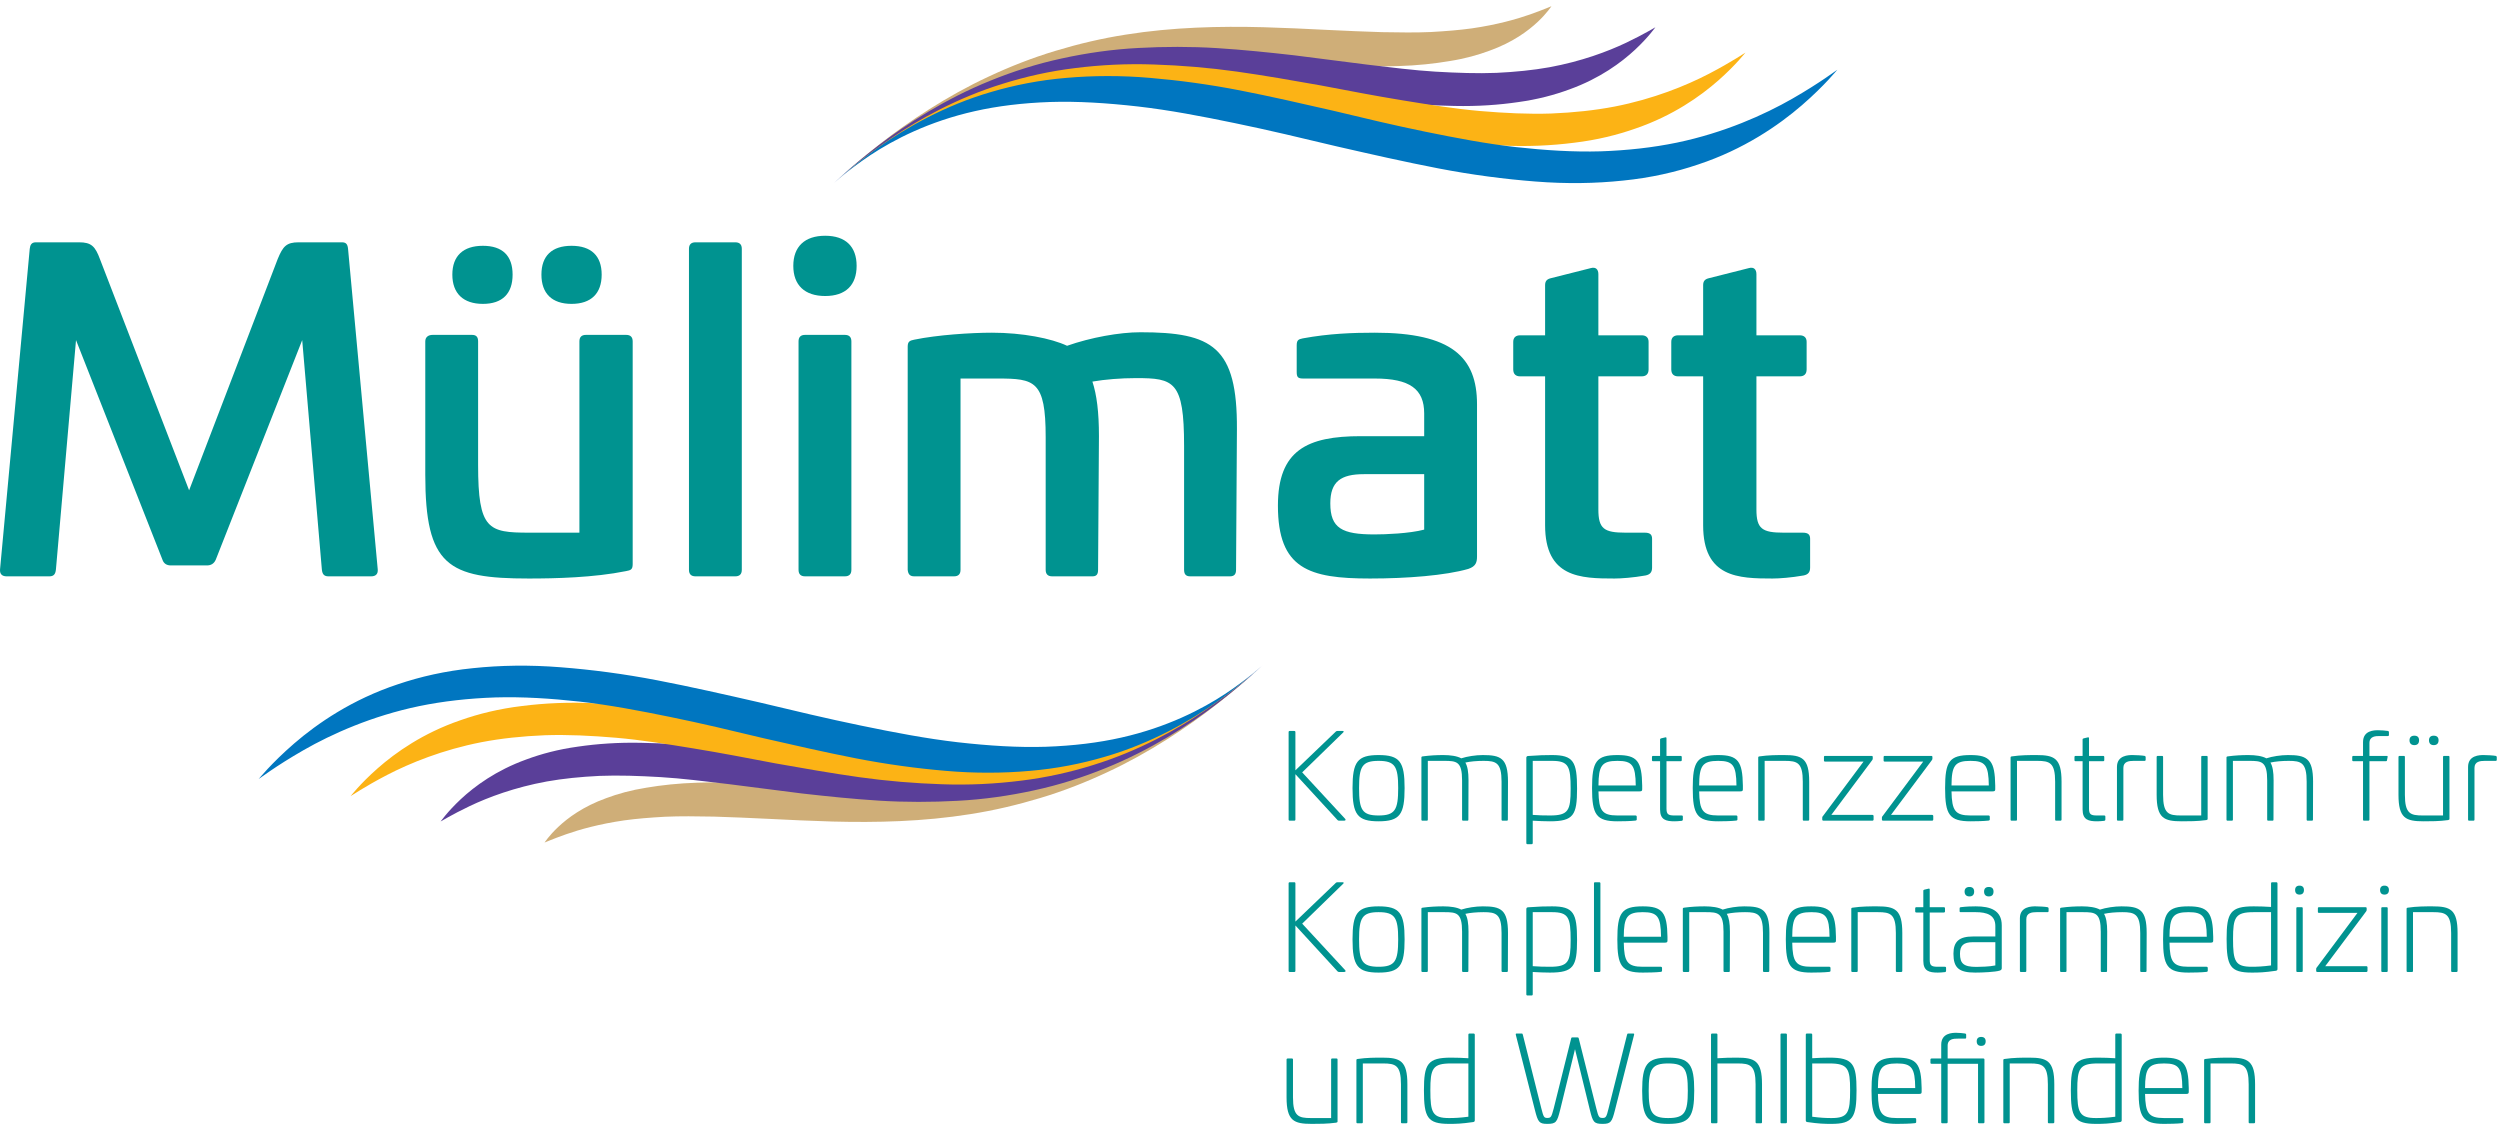 <?xml version="1.0" encoding="UTF-8" standalone="no"?>
<!DOCTYPE svg PUBLIC "-//W3C//DTD SVG 1.1//EN" "http://www.w3.org/Graphics/SVG/1.1/DTD/svg11.dtd">
<svg width="100%" height="100%" viewBox="0 0 1205 542" version="1.1" xmlns="http://www.w3.org/2000/svg" xmlns:xlink="http://www.w3.org/1999/xlink" xml:space="preserve" xmlns:serif="http://www.serif.com/" style="fill-rule:evenodd;clip-rule:evenodd;stroke-linejoin:round;stroke-miterlimit:2;">
    <g transform="matrix(4.167,0,0,4.167,0,0)">
        <path d="M96.979,20.696C96.975,20.716 98.862,18.919 101.986,16.493C105.11,14.071 109.471,11.128 114.374,8.851C116.833,7.697 119.438,6.675 122.092,5.88C124.752,5.072 127.493,4.428 130.215,4.005C135.672,3.132 141.113,3.017 146.144,3.148C148.665,3.224 151.081,3.331 153.375,3.452C155.666,3.555 157.835,3.669 159.86,3.719C161.878,3.759 163.776,3.782 165.509,3.704C167.229,3.609 168.824,3.481 170.257,3.281C173.108,2.868 175.38,2.233 176.962,1.678C178.541,1.122 179.455,0.712 179.458,0.719C179.451,0.712 178.985,1.477 177.873,2.528C176.759,3.574 174.99,4.893 172.315,5.857C170.99,6.353 169.455,6.784 167.677,7.064C165.912,7.363 163.944,7.577 161.755,7.643C159.571,7.718 157.191,7.696 154.644,7.593C152.102,7.507 149.396,7.337 146.592,7.212C140.982,6.925 134.956,6.745 129.118,7.274C126.194,7.542 123.336,7.945 120.597,8.568C117.847,9.198 115.247,9.983 112.838,10.921C108.006,12.792 104.012,15.239 101.259,17.251C98.498,19.268 96.979,20.716 96.979,20.696Z" style="fill:rgb(207,174,120);fill-rule:nonzero;"/>
        <path d="M96.393,21.223C96.391,21.247 98.33,19.348 101.573,16.856C104.813,14.368 109.364,11.421 114.568,9.327C117.177,8.264 119.963,7.374 122.827,6.759C125.702,6.13 128.685,5.702 131.682,5.548C134.684,5.384 137.733,5.375 140.743,5.563C143.756,5.753 146.752,6.063 149.668,6.393C152.588,6.759 155.434,7.132 158.175,7.479C160.903,7.8 163.559,8.139 166.042,8.288C168.521,8.432 170.898,8.518 173.095,8.428C175.279,8.324 177.333,8.118 179.203,7.782C182.919,7.102 185.964,5.958 188.102,4.942C190.233,3.925 191.481,3.139 191.483,3.153C191.477,3.139 190.74,4.242 189.142,5.739C187.542,7.227 185.074,9.063 181.57,10.329C179.832,10.975 177.852,11.503 175.607,11.811C173.38,12.137 170.934,12.313 168.248,12.255C165.572,12.203 162.726,12.048 159.697,11.708C156.679,11.397 153.506,10.954 150.264,10.537C147.016,10.087 143.698,9.658 140.377,9.361C137.057,9.059 133.754,8.822 130.528,8.846C127.293,8.876 124.172,9.055 121.206,9.505C118.23,9.962 115.443,10.617 112.886,11.469C107.752,13.167 103.606,15.614 100.77,17.669C97.93,19.729 96.395,21.245 96.393,21.223Z" style="fill:rgb(90,63,153);fill-rule:nonzero;"/>
        <path d="M97.973,19.882C97.972,19.905 99.861,18.194 103.05,16.012C106.239,13.833 110.737,11.31 115.973,9.694C118.596,8.87 121.418,8.232 124.35,7.876C127.29,7.507 130.371,7.346 133.499,7.462C136.634,7.566 139.852,7.829 143.071,8.282C146.292,8.737 149.534,9.305 152.732,9.874C155.937,10.485 159.108,11.096 162.187,11.598C165.264,12.102 168.294,12.591 171.171,12.839C174.041,13.083 176.826,13.221 179.433,13.13C182.026,13.026 184.492,12.762 186.755,12.327C191.259,11.449 195.031,9.908 197.684,8.53C200.333,7.15 201.896,6.067 201.898,6.087C201.892,6.068 200.861,7.451 198.765,9.302C196.671,11.145 193.505,13.38 189.225,14.852C187.098,15.606 184.714,16.196 182.062,16.512C179.426,16.848 176.572,16.981 173.49,16.825C170.417,16.676 167.19,16.382 163.804,15.86C160.421,15.341 156.929,14.698 153.393,14.051C149.851,13.364 146.274,12.675 142.737,12.113C139.196,11.546 135.713,11.034 132.344,10.788C128.97,10.548 125.745,10.46 122.706,10.649C119.659,10.846 116.834,11.251 114.259,11.865C109.094,13.089 105.005,15.106 102.231,16.842C99.451,18.587 97.976,19.903 97.973,19.882Z" style="fill:rgb(252,179,21);fill-rule:nonzero;"/>
        <path d="M96.512,21.134C96.513,21.159 98.379,19.35 101.565,17.075C104.752,14.8 109.278,12.196 114.657,10.636C117.353,9.84 120.28,9.262 123.347,9.008C126.426,8.737 129.69,8.719 133.04,9.01C136.396,9.293 139.884,9.767 143.415,10.454C146.948,11.143 150.545,11.967 154.141,12.79C157.742,13.655 161.349,14.518 164.891,15.239C168.432,15.962 171.955,16.635 175.337,17.014C178.71,17.387 182.014,17.596 185.135,17.505C188.24,17.401 191.213,17.067 193.959,16.499C199.429,15.36 204.063,13.282 207.332,11.409C210.599,9.536 212.525,8.044 212.527,8.069C212.521,8.046 211.133,9.829 208.427,12.172C205.726,14.507 201.697,17.28 196.441,19.02C193.824,19.909 190.924,20.571 187.748,20.887C184.586,21.223 181.199,21.282 177.595,20.995C174,20.716 170.26,20.227 166.392,19.481C162.527,18.737 158.582,17.839 154.63,16.934C150.675,15.989 146.728,15.044 142.864,14.249C138.999,13.448 135.243,12.731 131.647,12.319C128.043,11.911 124.644,11.696 121.473,11.798C118.292,11.909 115.376,12.264 112.747,12.86C107.467,14.046 103.401,16.143 100.667,17.954C97.933,19.776 96.517,21.157 96.512,21.134Z" style="fill:rgb(0,118,192);fill-rule:nonzero;"/>
        <path d="M39.552,28.028C40.057,28.028 40.208,28.28 40.259,28.785L43.693,65.857C43.744,66.412 43.44,66.665 42.936,66.665L37.986,66.665C37.481,66.665 37.279,66.412 37.228,65.857L34.956,39.341L24.955,64.746C24.753,65.2 24.399,65.403 23.945,65.403L19.753,65.403C19.298,65.403 18.945,65.2 18.793,64.746L8.793,39.341L6.47,65.857C6.419,66.412 6.217,66.665 5.712,66.665L0.763,66.665C0.257,66.665 -0.044,66.412 0.005,65.857L3.439,28.785C3.49,28.33 3.642,28.028 4.146,28.028L9.146,28.028C10.561,28.028 11.015,28.483 11.571,29.997L21.874,56.715L32.127,29.947C32.733,28.483 33.137,28.028 34.551,28.028L39.552,28.028Z" style="fill:rgb(0,147,144);fill-rule:nonzero;"/>
        <path d="M69.596,31.765C69.596,33.937 68.384,35.15 66.111,35.15C63.839,35.15 62.627,33.937 62.627,31.765C62.627,29.593 63.839,28.432 66.111,28.432C68.384,28.432 69.596,29.593 69.596,31.765ZM59.293,31.765C59.293,33.937 58.131,35.15 55.858,35.15C53.586,35.15 52.323,33.937 52.323,31.765C52.323,29.593 53.586,28.432 55.858,28.432C58.131,28.432 59.293,29.593 59.293,31.765ZM72.425,38.736C72.93,38.736 73.183,38.988 73.183,39.492L73.183,65.251C73.183,65.907 72.93,65.958 72.425,66.059C68.688,66.817 64.192,66.918 61.162,66.918C51.818,66.918 49.192,65.453 49.192,54.898L49.192,39.492C49.192,38.988 49.545,38.736 50.05,38.736L54.596,38.736C55.101,38.736 55.303,38.988 55.303,39.492L55.303,53.786C55.303,61.261 56.465,61.614 61.212,61.614L67.021,61.614L67.021,39.492C67.021,38.988 67.273,38.736 67.778,38.736L72.425,38.736Z" style="fill:rgb(0,147,144);fill-rule:nonzero;"/>
        <path d="M85.047,28.028C85.552,28.028 85.805,28.28 85.805,28.785L85.805,65.907C85.805,66.412 85.552,66.665 85.047,66.665L80.451,66.665C79.946,66.665 79.693,66.412 79.693,65.907L79.693,28.785C79.693,28.28 79.946,28.028 80.451,28.028L85.047,28.028Z" style="fill:rgb(0,147,144);fill-rule:nonzero;"/>
        <path d="M97.722,38.736C98.227,38.736 98.48,38.988 98.48,39.492L98.48,65.907C98.48,66.412 98.227,66.665 97.722,66.665L93.126,66.665C92.621,66.665 92.368,66.412 92.368,65.907L92.368,39.492C92.368,38.988 92.621,38.736 93.126,38.736L97.722,38.736ZM99.086,30.755C99.086,32.978 97.823,34.24 95.449,34.24C93.076,34.24 91.762,32.978 91.762,30.755C91.762,28.532 93.076,27.27 95.449,27.27C97.823,27.27 99.086,28.532 99.086,30.755Z" style="fill:rgb(0,147,144);fill-rule:nonzero;"/>
        <path d="M143.076,49.645L142.975,65.907C142.975,66.412 142.773,66.665 142.267,66.665L137.671,66.665C137.167,66.665 136.964,66.412 136.964,65.907L136.964,51.564C136.964,44.089 135.802,43.736 131.409,43.736C129.641,43.736 127.823,43.887 126.358,44.139C126.863,45.655 127.116,47.675 127.116,50.452L127.015,65.907C127.015,66.463 126.813,66.665 126.358,66.665L121.711,66.665C121.206,66.665 120.954,66.412 120.954,65.907L120.954,50.554C120.954,44.038 119.691,43.785 115.398,43.785L111.105,43.785L111.105,65.907C111.105,66.412 110.853,66.665 110.347,66.665L105.751,66.665C105.246,66.665 105.044,66.412 104.994,65.907L104.994,40.099C104.994,39.492 105.246,39.392 105.751,39.29C108.428,38.736 112.317,38.483 114.741,38.483C118.277,38.483 121.61,39.139 123.429,39.997C126.156,39.038 129.489,38.432 131.914,38.432C140.248,38.432 143.126,40.099 143.076,49.645Z" style="fill:rgb(0,147,144);fill-rule:nonzero;"/>
        <path d="M157.767,54.847C155.09,54.847 153.878,55.705 153.878,58.231C153.878,61.11 155.242,61.817 158.98,61.817C160.243,61.817 163.02,61.716 164.737,61.261L164.737,54.847L157.767,54.847ZM170.848,46.766L170.848,64.342C170.848,64.998 170.748,65.503 169.838,65.807C167.212,66.565 162.767,66.918 158.474,66.918C151.404,66.918 147.818,65.807 147.818,58.484C147.818,52.069 151.202,50.452 157.414,50.452L164.737,50.452L164.737,47.826C164.737,44.998 163.071,43.785 159.03,43.785L150.747,43.785C150.141,43.785 149.99,43.634 149.99,43.029L149.99,39.947C149.99,39.341 150.192,39.24 150.697,39.139C153.727,38.583 156.455,38.483 159.03,38.483C167.919,38.483 170.848,41.311 170.848,46.766Z" style="fill:rgb(0,147,144);fill-rule:nonzero;"/>
        <path d="M184.026,31.008C184.582,30.856 184.885,31.159 184.885,31.715L184.885,38.785L189.885,38.785C190.39,38.785 190.693,39.038 190.693,39.543L190.693,42.725C190.693,43.28 190.39,43.533 189.885,43.533L184.885,43.533L184.885,58.938C184.885,61.16 185.542,61.614 188.016,61.614L190.239,61.614C190.844,61.614 191.097,61.817 191.097,62.322L191.097,65.655C191.097,66.211 190.844,66.463 190.339,66.565C188.925,66.817 187.511,66.918 186.753,66.918C182.814,66.918 178.723,66.817 178.723,60.756L178.723,43.533L175.844,43.533C175.339,43.533 175.037,43.28 175.037,42.725L175.037,39.543C175.037,39.038 175.339,38.785 175.844,38.785L178.723,38.785L178.723,32.978C178.723,32.472 178.976,32.271 179.43,32.169L184.026,31.008Z" style="fill:rgb(0,147,144);fill-rule:nonzero;"/>
        <path d="M202.307,31.008C202.863,30.856 203.167,31.159 203.167,31.715L203.167,38.785L208.167,38.785C208.671,38.785 208.974,39.038 208.974,39.543L208.974,42.725C208.974,43.28 208.671,43.533 208.167,43.533L203.167,43.533L203.167,58.938C203.167,61.16 203.823,61.614 206.297,61.614L208.52,61.614C209.125,61.614 209.378,61.817 209.378,62.322L209.378,65.655C209.378,66.211 209.125,66.463 208.621,66.565C207.207,66.817 205.792,66.918 205.035,66.918C201.095,66.918 197.004,66.817 197.004,60.756L197.004,43.533L194.125,43.533C193.621,43.533 193.318,43.28 193.318,42.725L193.318,39.543C193.318,39.038 193.621,38.785 194.125,38.785L197.004,38.785L197.004,32.978C197.004,32.472 197.257,32.271 197.711,32.169L202.307,31.008Z" style="fill:rgb(0,147,144);fill-rule:nonzero;"/>
        <path d="M155.303,84.55C155.444,84.55 155.458,84.634 155.374,84.718L150.625,89.341L155.598,94.719C155.682,94.817 155.668,94.93 155.458,94.93L154.897,94.93C154.813,94.93 154.743,94.901 154.702,94.846L149.84,89.551L149.84,94.803C149.84,94.887 149.784,94.93 149.7,94.93L149.196,94.93C149.112,94.93 149.055,94.887 149.055,94.803L149.055,84.676C149.055,84.592 149.112,84.55 149.196,84.55L149.7,84.55C149.784,84.55 149.84,84.592 149.84,84.676L149.84,89.103L154.518,84.62C154.561,84.578 154.618,84.55 154.702,84.55L155.303,84.55Z" style="fill:rgb(0,147,144);fill-rule:nonzero;"/>
        <path d="M157.204,91.163C157.204,93.682 157.567,94.327 159.459,94.327C161.364,94.327 161.729,93.682 161.729,91.163C161.729,88.655 161.364,88.01 159.459,88.01C157.567,88.01 157.204,88.655 157.204,91.163ZM162.471,91.163C162.471,94.216 161.924,95.001 159.459,95.001C157.008,95.001 156.448,94.216 156.448,91.163C156.448,88.122 157.008,87.338 159.459,87.338C161.924,87.338 162.471,88.122 162.471,91.163Z" style="fill:rgb(0,147,144);fill-rule:nonzero;"/>
        <path d="M174.43,90.419L174.415,94.803C174.415,94.887 174.374,94.93 174.29,94.93L173.813,94.93C173.729,94.93 173.686,94.887 173.686,94.803L173.686,90.419C173.686,88.22 173.057,88.01 171.614,88.01C170.829,88.01 170.045,88.08 169.499,88.206C169.75,88.641 169.864,89.284 169.864,90.266L169.848,94.803C169.848,94.901 169.807,94.93 169.737,94.93L169.247,94.93C169.163,94.93 169.12,94.887 169.12,94.803L169.12,90.266C169.12,88.08 168.491,88.01 167.047,88.01L165.157,88.01L165.157,94.803C165.157,94.887 165.114,94.93 165.03,94.93L164.54,94.93C164.456,94.93 164.415,94.887 164.415,94.803L164.415,87.632C164.415,87.533 164.456,87.506 164.569,87.491C165.395,87.38 166.151,87.338 166.95,87.338C167.776,87.338 168.545,87.449 169.022,87.716C169.723,87.491 170.69,87.338 171.516,87.338C173.588,87.338 174.43,87.688 174.43,90.419Z" style="fill:rgb(0,147,144);fill-rule:nonzero;"/>
        <path d="M177.293,88.01L177.293,94.259C177.938,94.313 178.639,94.327 179.284,94.327C181.426,94.327 181.678,93.753 181.678,91.231C181.678,88.641 181.44,88.01 179.522,88.01L177.293,88.01ZM182.42,91.231C182.42,94.286 182.014,95.001 179.284,95.001C178.625,95.001 178.022,94.971 177.293,94.93L177.293,97.507C177.293,97.591 177.252,97.647 177.168,97.647L176.678,97.647C176.594,97.647 176.551,97.591 176.551,97.507L176.551,87.66C176.551,87.548 176.594,87.478 176.719,87.449C178.079,87.352 178.694,87.338 179.522,87.338C182.014,87.338 182.42,88.109 182.42,91.231Z" style="fill:rgb(0,147,144);fill-rule:nonzero;"/>
        <path d="M184.897,90.854L189.209,90.854C189.182,88.515 188.803,88.01 187.094,88.01C185.274,88.01 184.911,88.571 184.897,90.854ZM189.954,90.867L189.954,91.274C189.954,91.456 189.924,91.54 189.645,91.54L184.897,91.54C184.938,93.753 185.301,94.327 187.094,94.327L189.182,94.327C189.266,94.327 189.323,94.384 189.323,94.467L189.323,94.79C189.323,94.86 189.28,94.901 189.196,94.917C188.622,94.985 187.614,95.001 187.094,95.001C184.629,95.001 184.153,94.216 184.153,91.163C184.153,88.094 184.629,87.338 187.094,87.338C189.379,87.338 189.911,88.052 189.954,90.867Z" style="fill:rgb(0,147,144);fill-rule:nonzero;"/>
        <path d="M192.624,85.293C192.721,85.265 192.764,85.307 192.764,85.405L192.764,87.436L194.389,87.436C194.473,87.436 194.53,87.478 194.53,87.562L194.53,87.926C194.53,88.01 194.473,88.052 194.389,88.052L192.764,88.052L192.764,93.53C192.764,94.173 192.959,94.327 193.674,94.327L194.514,94.327C194.614,94.327 194.655,94.37 194.655,94.454L194.655,94.803C194.655,94.874 194.627,94.917 194.543,94.944C194.276,94.985 193.815,95.001 193.702,95.001C192.708,95.001 192.022,94.833 192.022,93.641L192.022,88.052L191.223,88.052C191.139,88.052 191.083,88.01 191.083,87.926L191.083,87.562C191.083,87.478 191.139,87.436 191.223,87.436L192.022,87.436L192.022,85.545C192.022,85.461 192.063,85.433 192.147,85.405L192.624,85.293Z" style="fill:rgb(0,147,144);fill-rule:nonzero;"/>
        <path d="M196.543,90.854L200.858,90.854C200.831,88.515 200.452,88.01 198.743,88.01C196.922,88.01 196.557,88.571 196.543,90.854ZM201.6,90.867L201.6,91.274C201.6,91.456 201.573,91.54 201.292,91.54L196.543,91.54C196.586,93.753 196.95,94.327 198.743,94.327L200.831,94.327C200.915,94.327 200.969,94.384 200.969,94.467L200.969,94.79C200.969,94.86 200.928,94.901 200.844,94.917C200.27,94.985 199.26,95.001 198.743,95.001C196.278,95.001 195.801,94.216 195.801,91.163C195.801,88.094 196.278,87.338 198.743,87.338C201.026,87.338 201.559,88.052 201.6,90.867Z" style="fill:rgb(0,147,144);fill-rule:nonzero;"/>
        <path d="M209.272,90.419L209.272,94.803C209.272,94.887 209.215,94.93 209.131,94.93L208.655,94.93C208.571,94.93 208.53,94.887 208.53,94.803L208.53,90.419C208.53,88.22 207.899,88.01 206.456,88.01L204.118,88.01L204.118,94.803C204.118,94.887 204.075,94.93 203.991,94.93L203.5,94.93C203.417,94.93 203.375,94.887 203.375,94.803L203.375,87.632C203.375,87.533 203.417,87.506 203.53,87.491C204.538,87.338 205.575,87.338 206.358,87.338C208.432,87.338 209.272,87.688 209.272,90.419Z" style="fill:rgb(0,147,144);fill-rule:nonzero;"/>
        <path d="M216.481,87.436C216.581,87.436 216.622,87.478 216.622,87.562L216.622,87.758C216.622,87.828 216.594,87.884 216.538,87.954L211.831,94.259L216.581,94.259C216.665,94.259 216.719,94.313 216.719,94.397L216.719,94.79C216.719,94.874 216.665,94.93 216.581,94.93L210.934,94.93C210.836,94.93 210.78,94.887 210.78,94.803L210.78,94.565C210.78,94.495 210.809,94.44 210.879,94.37L215.557,88.094L211.118,88.094C211.018,88.094 210.977,88.052 210.977,87.968L210.977,87.562C210.977,87.478 211.018,87.436 211.118,87.436L216.481,87.436Z" style="fill:rgb(0,147,144);fill-rule:nonzero;"/>
        <path d="M223.383,87.436C223.483,87.436 223.524,87.478 223.524,87.562L223.524,87.758C223.524,87.828 223.497,87.884 223.44,87.954L218.733,94.259L223.483,94.259C223.567,94.259 223.622,94.313 223.622,94.397L223.622,94.79C223.622,94.874 223.567,94.93 223.483,94.93L217.836,94.93C217.739,94.93 217.682,94.887 217.682,94.803L217.682,94.565C217.682,94.495 217.711,94.44 217.782,94.37L222.459,88.094L218.02,88.094C217.92,88.094 217.879,88.052 217.879,87.968L217.879,87.562C217.879,87.478 217.92,87.436 218.02,87.436L223.383,87.436Z" style="fill:rgb(0,147,144);fill-rule:nonzero;"/>
        <path d="M225.733,90.854L230.047,90.854C230.02,88.515 229.641,88.01 227.932,88.01C226.112,88.01 225.747,88.571 225.733,90.854ZM230.79,90.867L230.79,91.274C230.79,91.456 230.762,91.54 230.481,91.54L225.733,91.54C225.776,93.753 226.139,94.327 227.932,94.327L230.02,94.327C230.104,94.327 230.159,94.384 230.159,94.467L230.159,94.79C230.159,94.86 230.118,94.901 230.034,94.917C229.459,94.985 228.45,95.001 227.932,95.001C225.467,95.001 224.991,94.216 224.991,91.163C224.991,88.094 225.467,87.338 227.932,87.338C230.215,87.338 230.749,88.052 230.79,90.867Z" style="fill:rgb(0,147,144);fill-rule:nonzero;"/>
        <path d="M238.461,90.419L238.461,94.803C238.461,94.887 238.405,94.93 238.321,94.93L237.844,94.93C237.76,94.93 237.719,94.887 237.719,94.803L237.719,90.419C237.719,88.22 237.088,88.01 235.645,88.01L233.307,88.01L233.307,94.803C233.307,94.887 233.264,94.93 233.18,94.93L232.69,94.93C232.606,94.93 232.565,94.887 232.565,94.803L232.565,87.632C232.565,87.533 232.606,87.506 232.719,87.491C233.727,87.338 234.764,87.338 235.547,87.338C237.622,87.338 238.461,87.688 238.461,90.419Z" style="fill:rgb(0,147,144);fill-rule:nonzero;"/>
        <path d="M241.497,85.293C241.594,85.265 241.637,85.307 241.637,85.405L241.637,87.436L243.262,87.436C243.346,87.436 243.403,87.478 243.403,87.562L243.403,87.926C243.403,88.01 243.346,88.052 243.262,88.052L241.637,88.052L241.637,93.53C241.637,94.173 241.833,94.327 242.547,94.327L243.387,94.327C243.487,94.327 243.528,94.37 243.528,94.454L243.528,94.803C243.528,94.874 243.5,94.917 243.417,94.944C243.149,94.985 242.688,95.001 242.575,95.001C241.581,95.001 240.895,94.833 240.895,93.641L240.895,88.052L240.096,88.052C240.012,88.052 239.956,88.01 239.956,87.926L239.956,87.562C239.956,87.478 240.012,87.436 240.096,87.436L240.895,87.436L240.895,85.545C240.895,85.461 240.936,85.433 241.02,85.405L241.497,85.293Z" style="fill:rgb(0,147,144);fill-rule:nonzero;"/>
        <path d="M248.079,87.436C248.163,87.464 248.19,87.506 248.19,87.576L248.19,87.884C248.19,87.968 248.133,88.025 248.049,88.01L246.803,88.01C246.27,88.01 245.612,88.08 245.612,88.822L245.612,94.803C245.612,94.887 245.571,94.93 245.487,94.93L244.997,94.93C244.913,94.93 244.87,94.887 244.87,94.803L244.87,88.71C244.87,87.352 246.229,87.338 246.676,87.338C247.042,87.338 247.811,87.38 248.079,87.436Z" style="fill:rgb(0,147,144);fill-rule:nonzero;"/>
        <path d="M255.233,87.436C255.317,87.436 255.36,87.478 255.36,87.562L255.36,94.719C255.36,94.803 255.317,94.833 255.206,94.86C254.211,95.001 253.161,95.001 252.375,95.001C250.303,95.001 249.461,94.649 249.461,91.932L249.461,87.562C249.461,87.478 249.518,87.436 249.602,87.436L250.079,87.436C250.163,87.436 250.206,87.478 250.206,87.562L250.206,91.932C250.206,94.118 250.834,94.327 252.278,94.327L254.618,94.327L254.618,87.562C254.618,87.478 254.659,87.436 254.743,87.436L255.233,87.436Z" style="fill:rgb(0,147,144);fill-rule:nonzero;"/>
        <path d="M267.555,90.419L267.542,94.803C267.542,94.887 267.499,94.93 267.415,94.93L266.938,94.93C266.854,94.93 266.813,94.887 266.813,94.803L266.813,90.419C266.813,88.22 266.182,88.01 264.739,88.01C263.956,88.01 263.17,88.08 262.625,88.206C262.877,88.641 262.989,89.284 262.989,90.266L262.975,94.803C262.975,94.901 262.932,94.93 262.862,94.93L262.372,94.93C262.288,94.93 262.247,94.887 262.247,94.803L262.247,90.266C262.247,88.08 261.616,88.01 260.172,88.01L258.282,88.01L258.282,94.803C258.282,94.887 258.241,94.93 258.157,94.93L257.667,94.93C257.583,94.93 257.54,94.887 257.54,94.803L257.54,87.632C257.54,87.533 257.583,87.506 257.694,87.491C258.519,87.38 259.276,87.338 260.075,87.338C260.901,87.338 261.672,87.449 262.149,87.716C262.848,87.491 263.815,87.338 264.641,87.338C266.715,87.338 267.555,87.688 267.555,90.419Z" style="fill:rgb(0,147,144);fill-rule:nonzero;"/>
        <path d="M276.217,84.55C276.301,84.578 276.329,84.607 276.329,84.676L276.329,85.013C276.329,85.097 276.288,85.139 276.204,85.139L275.264,85.139C274.79,85.139 274.075,85.153 274.075,85.951L274.075,87.436L276.077,87.436C276.161,87.436 276.204,87.478 276.176,87.576L276.106,87.94C276.092,88.025 276.049,88.052 275.979,88.052L274.075,88.052L274.075,94.803C274.075,94.887 274.018,94.93 273.934,94.93L273.458,94.93C273.374,94.93 273.333,94.887 273.333,94.803L273.333,88.052L272.225,88.052C272.141,88.052 272.084,88.01 272.084,87.926L272.084,87.562C272.084,87.478 272.141,87.436 272.225,87.436L273.333,87.436L273.333,85.839C273.333,84.481 274.635,84.466 275.069,84.466C275.461,84.466 275.922,84.508 276.217,84.55Z" style="fill:rgb(0,147,144);fill-rule:nonzero;"/>
        <path d="M282.071,85.629C282.071,85.993 281.874,86.19 281.51,86.19C281.161,86.19 280.963,85.993 280.963,85.629C280.963,85.279 281.161,85.097 281.51,85.097C281.874,85.097 282.071,85.279 282.071,85.629ZM279.815,85.629C279.815,85.993 279.633,86.19 279.268,86.19C278.918,86.19 278.709,85.993 278.709,85.629C278.709,85.279 278.918,85.097 279.268,85.097C279.633,85.097 279.815,85.279 279.815,85.629ZM283.206,87.436C283.29,87.436 283.331,87.478 283.331,87.562L283.331,94.719C283.331,94.803 283.29,94.833 283.176,94.86C282.182,95.001 281.131,95.001 280.348,95.001C278.274,95.001 277.434,94.649 277.434,91.932L277.434,87.562C277.434,87.478 277.491,87.436 277.575,87.436L278.051,87.436C278.135,87.436 278.176,87.478 278.176,87.562L278.176,91.932C278.176,94.118 278.807,94.327 280.25,94.327L282.588,94.327L282.588,87.562C282.588,87.478 282.631,87.436 282.715,87.436L283.206,87.436Z" style="fill:rgb(0,147,144);fill-rule:nonzero;"/>
        <path d="M288.692,87.436C288.776,87.464 288.803,87.506 288.803,87.576L288.803,87.884C288.803,87.968 288.747,88.025 288.663,88.01L287.417,88.01C286.883,88.01 286.225,88.08 286.225,88.822L286.225,94.803C286.225,94.887 286.184,94.93 286.1,94.93L285.61,94.93C285.526,94.93 285.483,94.887 285.483,94.803L285.483,88.71C285.483,87.352 286.842,87.338 287.29,87.338C287.655,87.338 288.424,87.38 288.692,87.436Z" style="fill:rgb(0,147,144);fill-rule:nonzero;"/>
        <path d="M155.303,102.049C155.444,102.049 155.458,102.133 155.374,102.217L150.625,106.84L155.598,112.219C155.682,112.317 155.668,112.43 155.458,112.43L154.897,112.43C154.813,112.43 154.743,112.401 154.702,112.346L149.84,107.051L149.84,112.303C149.84,112.387 149.784,112.43 149.7,112.43L149.196,112.43C149.112,112.43 149.055,112.387 149.055,112.303L149.055,102.176C149.055,102.092 149.112,102.049 149.196,102.049L149.7,102.049C149.784,102.049 149.84,102.092 149.84,102.176L149.84,106.602L154.518,102.119C154.561,102.078 154.618,102.049 154.702,102.049L155.303,102.049Z" style="fill:rgb(0,147,144);fill-rule:nonzero;"/>
        <path d="M157.204,108.662C157.204,111.182 157.567,111.826 159.459,111.826C161.364,111.826 161.729,111.182 161.729,108.662C161.729,106.155 161.364,105.51 159.459,105.51C157.567,105.51 157.204,106.155 157.204,108.662ZM162.471,108.662C162.471,111.715 161.924,112.5 159.459,112.5C157.008,112.5 156.448,111.715 156.448,108.662C156.448,105.621 157.008,104.838 159.459,104.838C161.924,104.838 162.471,105.621 162.471,108.662Z" style="fill:rgb(0,147,144);fill-rule:nonzero;"/>
        <path d="M174.43,107.918L174.415,112.303C174.415,112.387 174.374,112.43 174.29,112.43L173.813,112.43C173.729,112.43 173.686,112.387 173.686,112.303L173.686,107.918C173.686,105.719 173.057,105.51 171.614,105.51C170.829,105.51 170.045,105.58 169.499,105.705C169.75,106.141 169.864,106.783 169.864,107.766L169.848,112.303C169.848,112.401 169.807,112.43 169.737,112.43L169.247,112.43C169.163,112.43 169.12,112.387 169.12,112.303L169.12,107.766C169.12,105.58 168.491,105.51 167.047,105.51L165.157,105.51L165.157,112.303C165.157,112.387 165.114,112.43 165.03,112.43L164.54,112.43C164.456,112.43 164.415,112.387 164.415,112.303L164.415,105.131C164.415,105.033 164.456,105.006 164.569,104.99C165.395,104.879 166.151,104.838 166.95,104.838C167.776,104.838 168.545,104.949 169.022,105.215C169.723,104.99 170.69,104.838 171.516,104.838C173.588,104.838 174.43,105.188 174.43,107.918Z" style="fill:rgb(0,147,144);fill-rule:nonzero;"/>
        <path d="M177.293,105.51L177.293,111.758C177.938,111.813 178.639,111.826 179.284,111.826C181.426,111.826 181.678,111.252 181.678,108.731C181.678,106.141 181.44,105.51 179.522,105.51L177.293,105.51ZM182.42,108.731C182.42,111.785 182.014,112.5 179.284,112.5C178.625,112.5 178.022,112.471 177.293,112.43L177.293,115.006C177.293,115.09 177.252,115.147 177.168,115.147L176.678,115.147C176.594,115.147 176.551,115.09 176.551,115.006L176.551,105.16C176.551,105.047 176.594,104.977 176.719,104.949C178.079,104.852 178.694,104.838 179.522,104.838C182.014,104.838 182.42,105.608 182.42,108.731Z" style="fill:rgb(0,147,144);fill-rule:nonzero;"/>
        <path d="M184.981,102.049C185.065,102.049 185.12,102.092 185.12,102.176L185.12,112.303C185.12,112.387 185.065,112.43 184.981,112.43L184.504,112.43C184.42,112.43 184.377,112.387 184.377,112.303L184.377,102.176C184.377,102.092 184.42,102.049 184.504,102.049L184.981,102.049Z" style="fill:rgb(0,147,144);fill-rule:nonzero;"/>
        <path d="M187.823,108.354L192.135,108.354C192.108,106.014 191.729,105.51 190.02,105.51C188.2,105.51 187.836,106.071 187.823,108.354ZM192.879,108.367L192.879,108.774C192.879,108.955 192.85,109.039 192.571,109.039L187.823,109.039C187.864,111.252 188.227,111.826 190.02,111.826L192.108,111.826C192.192,111.826 192.249,111.883 192.249,111.967L192.249,112.289C192.249,112.36 192.206,112.401 192.122,112.416C191.547,112.485 190.54,112.5 190.02,112.5C187.555,112.5 187.079,111.715 187.079,108.662C187.079,105.594 187.555,104.838 190.02,104.838C192.305,104.838 192.836,105.551 192.879,108.367Z" style="fill:rgb(0,147,144);fill-rule:nonzero;"/>
        <path d="M204.668,107.918L204.655,112.303C204.655,112.387 204.612,112.43 204.528,112.43L204.051,112.43C203.967,112.43 203.926,112.387 203.926,112.303L203.926,107.918C203.926,105.719 203.295,105.51 201.852,105.51C201.069,105.51 200.284,105.58 199.739,105.705C199.991,106.141 200.102,106.783 200.102,107.766L200.088,112.303C200.088,112.401 200.045,112.43 199.975,112.43L199.485,112.43C199.401,112.43 199.36,112.387 199.36,112.303L199.36,107.766C199.36,105.58 198.729,105.51 197.286,105.51L195.395,105.51L195.395,112.303C195.395,112.387 195.354,112.43 195.27,112.43L194.78,112.43C194.696,112.43 194.653,112.387 194.653,112.303L194.653,105.131C194.653,105.033 194.696,105.006 194.807,104.99C195.633,104.879 196.389,104.838 197.188,104.838C198.014,104.838 198.786,104.949 199.262,105.215C199.961,104.99 200.928,104.838 201.754,104.838C203.829,104.838 204.668,105.188 204.668,107.918Z" style="fill:rgb(0,147,144);fill-rule:nonzero;"/>
        <path d="M207.309,108.354L211.624,108.354C211.596,106.014 211.217,105.51 209.508,105.51C207.688,105.51 207.323,106.071 207.309,108.354ZM212.366,108.367L212.366,108.774C212.366,108.955 212.338,109.039 212.057,109.039L207.309,109.039C207.352,111.252 207.715,111.826 209.508,111.826L211.596,111.826C211.68,111.826 211.735,111.883 211.735,111.967L211.735,112.289C211.735,112.36 211.694,112.401 211.61,112.416C211.036,112.485 210.026,112.5 209.508,112.5C207.043,112.5 206.567,111.715 206.567,108.662C206.567,105.594 207.043,104.838 209.508,104.838C211.792,104.838 212.325,105.551 212.366,108.367Z" style="fill:rgb(0,147,144);fill-rule:nonzero;"/>
        <path d="M220.04,107.918L220.04,112.303C220.04,112.387 219.983,112.43 219.899,112.43L219.422,112.43C219.338,112.43 219.295,112.387 219.295,112.303L219.295,107.918C219.295,105.719 218.667,105.51 217.223,105.51L214.883,105.51L214.883,112.303C214.883,112.387 214.842,112.43 214.758,112.43L214.268,112.43C214.184,112.43 214.141,112.387 214.141,112.303L214.141,105.131C214.141,105.033 214.184,105.006 214.295,104.99C215.303,104.838 216.34,104.838 217.125,104.838C219.198,104.838 220.04,105.188 220.04,107.918Z" style="fill:rgb(0,147,144);fill-rule:nonzero;"/>
        <path d="M223.073,102.793C223.17,102.764 223.213,102.807 223.213,102.905L223.213,104.936L224.838,104.936C224.922,104.936 224.979,104.977 224.979,105.061L224.979,105.426C224.979,105.51 224.922,105.551 224.838,105.551L223.213,105.551L223.213,111.03C223.213,111.672 223.409,111.826 224.124,111.826L224.963,111.826C225.063,111.826 225.104,111.869 225.104,111.953L225.104,112.303C225.104,112.373 225.077,112.416 224.993,112.444C224.725,112.485 224.264,112.5 224.151,112.5C223.157,112.5 222.471,112.332 222.471,111.141L222.471,105.551L221.672,105.551C221.588,105.551 221.532,105.51 221.532,105.426L221.532,105.061C221.532,104.977 221.588,104.936 221.672,104.936L222.471,104.936L222.471,103.045C222.471,102.961 222.512,102.932 222.596,102.905L223.073,102.793Z" style="fill:rgb(0,147,144);fill-rule:nonzero;"/>
        <path d="M230.592,103.129C230.592,103.492 230.411,103.69 230.045,103.69C229.696,103.69 229.5,103.492 229.5,103.129C229.5,102.778 229.696,102.596 230.045,102.596C230.411,102.596 230.592,102.778 230.592,103.129ZM228.352,103.129C228.352,103.492 228.168,103.69 227.805,103.69C227.456,103.69 227.245,103.492 227.245,103.129C227.245,102.778 227.456,102.596 227.805,102.596C228.168,102.596 228.352,102.778 228.352,103.129ZM228.211,108.983C227.12,108.983 226.713,109.375 226.713,110.315C226.713,111.436 227.12,111.842 228.604,111.842C228.997,111.842 230.186,111.813 230.803,111.672L230.803,108.983L228.211,108.983ZM231.545,107.037L231.545,111.953C231.545,112.065 231.545,112.205 231.293,112.276C230.79,112.43 229.346,112.5 228.477,112.5C226.586,112.5 225.956,111.953 225.956,110.315C225.956,108.899 226.629,108.324 228.211,108.324L230.803,108.324L230.803,107.121C230.803,105.846 229.836,105.51 228.534,105.51L226.797,105.51C226.698,105.51 226.67,105.483 226.67,105.383L226.67,105.076C226.67,104.99 226.684,104.963 226.782,104.936C227.483,104.852 228.057,104.838 228.534,104.838C230.243,104.838 231.545,105.299 231.545,107.037Z" style="fill:rgb(0,147,144);fill-rule:nonzero;"/>
        <path d="M236.85,104.936C236.934,104.963 236.963,105.006 236.963,105.076L236.963,105.383C236.963,105.467 236.907,105.524 236.823,105.51L235.577,105.51C235.043,105.51 234.385,105.58 234.385,106.323L234.385,112.303C234.385,112.387 234.342,112.43 234.258,112.43L233.768,112.43C233.684,112.43 233.643,112.387 233.643,112.303L233.643,106.209C233.643,104.852 235,104.838 235.45,104.838C235.813,104.838 236.584,104.879 236.85,104.936Z" style="fill:rgb(0,147,144);fill-rule:nonzero;"/>
        <path d="M248.307,107.918L248.292,112.303C248.292,112.387 248.25,112.43 248.167,112.43L247.69,112.43C247.606,112.43 247.563,112.387 247.563,112.303L247.563,107.918C247.563,105.719 246.934,105.51 245.491,105.51C244.706,105.51 243.922,105.58 243.375,105.705C243.627,106.141 243.741,106.783 243.741,107.766L243.725,112.303C243.725,112.401 243.684,112.43 243.614,112.43L243.124,112.43C243.04,112.43 242.997,112.387 242.997,112.303L242.997,107.766C242.997,105.58 242.368,105.51 240.924,105.51L239.034,105.51L239.034,112.303C239.034,112.387 238.991,112.43 238.907,112.43L238.417,112.43C238.333,112.43 238.292,112.387 238.292,112.303L238.292,105.131C238.292,105.033 238.333,105.006 238.446,104.99C239.272,104.879 240.028,104.838 240.827,104.838C241.653,104.838 242.422,104.949 242.899,105.215C243.6,104.99 244.567,104.838 245.393,104.838C247.465,104.838 248.307,105.188 248.307,107.918Z" style="fill:rgb(0,147,144);fill-rule:nonzero;"/>
        <path d="M250.948,108.354L255.26,108.354C255.233,106.014 254.854,105.51 253.145,105.51C251.325,105.51 250.961,106.071 250.948,108.354ZM256.004,108.367L256.004,108.774C256.004,108.955 255.975,109.039 255.696,109.039L250.948,109.039C250.989,111.252 251.352,111.826 253.145,111.826L255.233,111.826C255.317,111.826 255.374,111.883 255.374,111.967L255.374,112.289C255.374,112.36 255.331,112.401 255.247,112.416C254.672,112.485 253.665,112.5 253.145,112.5C250.68,112.5 250.204,111.715 250.204,108.662C250.204,105.594 250.68,104.838 253.145,104.838C255.43,104.838 255.961,105.551 256.004,108.367Z" style="fill:rgb(0,147,144);fill-rule:nonzero;"/>
        <path d="M260.691,105.51C258.549,105.51 258.297,106.098 258.297,108.606C258.297,111.211 258.549,111.826 260.467,111.826C261.071,111.826 261.729,111.799 262.694,111.672L262.694,105.51L260.691,105.51ZM263.297,102.049C263.381,102.049 263.438,102.106 263.438,102.19L263.438,112.078C263.438,112.192 263.395,112.262 263.254,112.289C261.911,112.485 261.293,112.5 260.467,112.5C257.959,112.5 257.553,111.758 257.553,108.619C257.553,105.567 257.975,104.838 260.691,104.838C261.39,104.838 262.036,104.865 262.694,104.907L262.694,102.19C262.694,102.106 262.737,102.049 262.821,102.049L263.297,102.049Z" style="fill:rgb(0,147,144);fill-rule:nonzero;"/>
        <path d="M266.235,104.936C266.319,104.936 266.36,104.977 266.36,105.061L266.36,112.303C266.36,112.387 266.319,112.43 266.235,112.43L265.745,112.43C265.661,112.43 265.618,112.387 265.618,112.303L265.618,105.061C265.618,104.977 265.661,104.936 265.745,104.936L266.235,104.936ZM266.5,102.946C266.5,103.297 266.319,103.479 265.983,103.479C265.661,103.479 265.477,103.297 265.477,102.946C265.477,102.623 265.661,102.442 265.983,102.442C266.319,102.442 266.5,102.623 266.5,102.946Z" style="fill:rgb(0,147,144);fill-rule:nonzero;"/>
        <path d="M273.614,104.936C273.713,104.936 273.754,104.977 273.754,105.061L273.754,105.258C273.754,105.328 273.727,105.383 273.67,105.453L268.963,111.758L273.713,111.758C273.797,111.758 273.852,111.813 273.852,111.897L273.852,112.289C273.852,112.373 273.797,112.43 273.713,112.43L268.067,112.43C267.969,112.43 267.913,112.387 267.913,112.303L267.913,112.065C267.913,111.994 267.942,111.94 268.012,111.869L272.69,105.594L268.25,105.594C268.151,105.594 268.11,105.551 268.11,105.467L268.11,105.061C268.11,104.977 268.151,104.936 268.25,104.936L273.614,104.936Z" style="fill:rgb(0,147,144);fill-rule:nonzero;"/>
        <path d="M276.063,104.936C276.147,104.936 276.188,104.977 276.188,105.061L276.188,112.303C276.188,112.387 276.147,112.43 276.063,112.43L275.573,112.43C275.489,112.43 275.446,112.387 275.446,112.303L275.446,105.061C275.446,104.977 275.489,104.936 275.573,104.936L276.063,104.936ZM276.329,102.946C276.329,103.297 276.147,103.479 275.811,103.479C275.489,103.479 275.305,103.297 275.305,102.946C275.305,102.623 275.489,102.442 275.811,102.442C276.147,102.442 276.329,102.623 276.329,102.946Z" style="fill:rgb(0,147,144);fill-rule:nonzero;"/>
        <path d="M284.27,107.918L284.27,112.303C284.27,112.387 284.213,112.43 284.129,112.43L283.653,112.43C283.569,112.43 283.526,112.387 283.526,112.303L283.526,107.918C283.526,105.719 282.897,105.51 281.454,105.51L279.114,105.51L279.114,112.303C279.114,112.387 279.073,112.43 278.989,112.43L278.499,112.43C278.415,112.43 278.372,112.387 278.372,112.303L278.372,105.131C278.372,105.033 278.415,105.006 278.526,104.99C279.534,104.838 280.571,104.838 281.356,104.838C283.428,104.838 284.27,105.188 284.27,107.918Z" style="fill:rgb(0,147,144);fill-rule:nonzero;"/>
        <path d="M154.588,122.436C154.672,122.436 154.715,122.477 154.715,122.561L154.715,129.719C154.715,129.803 154.672,129.832 154.561,129.86C153.567,130 152.516,130 151.731,130C149.659,130 148.817,129.649 148.817,126.932L148.817,122.561C148.817,122.477 148.874,122.436 148.958,122.436L149.434,122.436C149.518,122.436 149.561,122.477 149.561,122.561L149.561,126.932C149.561,129.117 150.19,129.326 151.633,129.326L153.973,129.326L153.973,122.561C153.973,122.477 154.014,122.436 154.098,122.436L154.588,122.436Z" style="fill:rgb(0,147,144);fill-rule:nonzero;"/>
        <path d="M162.793,125.418L162.793,129.803C162.793,129.887 162.737,129.93 162.653,129.93L162.176,129.93C162.092,129.93 162.051,129.887 162.051,129.803L162.051,125.418C162.051,123.219 161.42,123.01 159.977,123.01L157.639,123.01L157.639,129.803C157.639,129.887 157.596,129.93 157.512,129.93L157.022,129.93C156.938,129.93 156.897,129.887 156.897,129.803L156.897,122.631C156.897,122.533 156.938,122.506 157.051,122.49C158.059,122.338 159.096,122.338 159.879,122.338C161.954,122.338 162.793,122.688 162.793,125.418Z" style="fill:rgb(0,147,144);fill-rule:nonzero;"/>
        <path d="M167.844,123.01C165.702,123.01 165.45,123.598 165.45,126.106C165.45,128.711 165.702,129.326 167.622,129.326C168.223,129.326 168.881,129.299 169.848,129.172L169.848,123.01L167.844,123.01ZM170.45,119.549C170.534,119.549 170.59,119.606 170.59,119.69L170.59,129.578C170.59,129.692 170.549,129.762 170.409,129.789C169.063,129.985 168.448,130 167.622,130C165.114,130 164.708,129.258 164.708,126.119C164.708,123.067 165.127,122.338 167.844,122.338C168.545,122.338 169.19,122.365 169.848,122.407L169.848,119.69C169.848,119.606 169.889,119.549 169.975,119.549L170.45,119.549Z" style="fill:rgb(0,147,144);fill-rule:nonzero;"/>
        <path d="M188.907,119.549C189.018,119.549 189.032,119.578 189.018,119.69L186.805,128.403C186.456,129.789 186.315,130 185.377,130C184.368,130 184.243,129.789 183.905,128.403L182.182,121.358L180.459,128.403C180.11,129.789 179.999,130 178.975,130C178.036,130 177.897,129.789 177.545,128.403L175.333,119.69C175.319,119.578 175.333,119.549 175.446,119.549L176.02,119.549C176.09,119.549 176.118,119.578 176.145,119.676L178.29,128.221C178.542,129.201 178.596,129.313 178.975,129.313C179.409,129.313 179.452,129.201 179.717,128.221L181.735,120.123C181.762,120.012 181.805,119.998 181.889,119.998L182.477,119.998C182.547,119.998 182.588,120.012 182.618,120.123L184.649,128.221C184.901,129.201 184.956,129.313 185.377,129.313C185.754,129.313 185.825,129.201 186.063,128.221L188.206,119.676C188.235,119.578 188.262,119.549 188.333,119.549L188.907,119.549Z" style="fill:rgb(0,147,144);fill-rule:nonzero;"/>
        <path d="M190.706,126.162C190.706,128.682 191.069,129.326 192.961,129.326C194.866,129.326 195.231,128.682 195.231,126.162C195.231,123.655 194.866,123.01 192.961,123.01C191.069,123.01 190.706,123.655 190.706,126.162ZM195.973,126.162C195.973,129.215 195.426,130 192.961,130C190.51,130 189.95,129.215 189.95,126.162C189.95,123.121 190.51,122.338 192.961,122.338C195.426,122.338 195.973,123.121 195.973,126.162Z" style="fill:rgb(0,147,144);fill-rule:nonzero;"/>
        <path d="M198.532,119.549C198.616,119.549 198.657,119.606 198.657,119.69L198.657,122.407C199.358,122.352 200.254,122.338 200.899,122.338C202.971,122.338 203.813,122.688 203.813,125.418L203.813,129.803C203.813,129.887 203.77,129.93 203.686,129.93L203.196,129.93C203.112,129.93 203.069,129.887 203.069,129.803L203.069,125.418C203.069,123.219 202.44,123.01 200.997,123.01L198.657,123.01L198.657,129.803C198.657,129.887 198.616,129.93 198.532,129.93L198.042,129.93C197.958,129.93 197.915,129.887 197.915,129.803L197.915,119.69C197.915,119.606 197.958,119.549 198.042,119.549L198.532,119.549Z" style="fill:rgb(0,147,144);fill-rule:nonzero;"/>
        <path d="M206.553,119.549C206.637,119.549 206.694,119.592 206.694,119.676L206.694,129.803C206.694,129.887 206.637,129.93 206.553,129.93L206.077,129.93C205.993,129.93 205.952,129.887 205.952,129.803L205.952,119.676C205.952,119.592 205.993,119.549 206.077,119.549L206.553,119.549Z" style="fill:rgb(0,147,144);fill-rule:nonzero;"/>
        <path d="M209.62,123.01L209.62,129.172C210.586,129.299 211.231,129.326 211.846,129.326C213.766,129.326 214.004,128.698 214.004,126.106C214.004,123.598 213.75,123.01 211.608,123.01L209.62,123.01ZM209.493,119.549C209.577,119.549 209.62,119.606 209.62,119.69L209.62,122.407C210.264,122.365 210.909,122.338 211.608,122.338C214.34,122.338 214.747,123.067 214.747,126.119C214.747,129.242 214.34,130 211.846,130C211.02,130 210.403,129.985 209.045,129.789C208.905,129.762 208.877,129.692 208.877,129.578L208.877,119.69C208.877,119.606 208.918,119.549 209.002,119.549L209.493,119.549Z" style="fill:rgb(0,147,144);fill-rule:nonzero;"/>
        <path d="M217.221,125.854L221.536,125.854C221.508,123.514 221.129,123.01 219.42,123.01C217.6,123.01 217.235,123.571 217.221,125.854ZM222.278,125.867L222.278,126.274C222.278,126.455 222.25,126.539 221.969,126.539L217.221,126.539C217.264,128.752 217.627,129.326 219.42,129.326L221.508,129.326C221.592,129.326 221.647,129.383 221.647,129.467L221.647,129.789C221.647,129.86 221.606,129.901 221.522,129.916C220.948,129.985 219.938,130 219.42,130C216.956,130 216.479,129.215 216.479,126.162C216.479,123.094 216.956,122.338 219.42,122.338C221.704,122.338 222.237,123.051 222.278,125.867Z" style="fill:rgb(0,147,144);fill-rule:nonzero;"/>
        <path d="M229.684,120.446C229.684,120.797 229.502,120.979 229.165,120.979C228.829,120.979 228.647,120.797 228.647,120.446C228.647,120.123 228.829,119.942 229.165,119.942C229.502,119.942 229.684,120.123 229.684,120.446ZM227.317,119.549C227.401,119.578 227.428,119.606 227.428,119.676L227.428,120.012C227.428,120.096 227.387,120.139 227.303,120.139L226.475,120.139C226,120.139 225.286,120.153 225.286,120.951L225.286,122.436L229.403,122.436C229.487,122.436 229.543,122.477 229.543,122.561L229.543,129.803C229.543,129.887 229.487,129.93 229.403,129.93L228.926,129.93C228.842,129.93 228.801,129.887 228.801,129.803L228.801,123.051L225.286,123.051L225.286,129.803C225.286,129.887 225.229,129.93 225.145,129.93L224.668,129.93C224.584,129.93 224.543,129.887 224.543,129.803L224.543,123.051L223.436,123.051C223.352,123.051 223.295,123.01 223.295,122.926L223.295,122.561C223.295,122.477 223.352,122.436 223.436,122.436L224.543,122.436L224.543,120.838C224.543,119.481 225.846,119.465 226.28,119.465C226.672,119.465 227.022,119.508 227.317,119.549Z" style="fill:rgb(0,147,144);fill-rule:nonzero;"/>
        <path d="M237.622,125.418L237.622,129.803C237.622,129.887 237.565,129.93 237.481,129.93L237.004,129.93C236.92,129.93 236.879,129.887 236.879,129.803L236.879,125.418C236.879,123.219 236.249,123.01 234.805,123.01L232.467,123.01L232.467,129.803C232.467,129.887 232.424,129.93 232.34,129.93L231.85,129.93C231.766,129.93 231.725,129.887 231.725,129.803L231.725,122.631C231.725,122.533 231.766,122.506 231.879,122.49C232.887,122.338 233.924,122.338 234.708,122.338C236.782,122.338 237.622,122.688 237.622,125.418Z" style="fill:rgb(0,147,144);fill-rule:nonzero;"/>
        <path d="M242.674,123.01C240.532,123.01 240.28,123.598 240.28,126.106C240.28,128.711 240.532,129.326 242.45,129.326C243.053,129.326 243.711,129.299 244.676,129.172L244.676,123.01L242.674,123.01ZM245.28,119.549C245.364,119.549 245.42,119.606 245.42,119.69L245.42,129.578C245.42,129.692 245.377,129.762 245.237,129.789C243.893,129.985 243.276,130 242.45,130C239.942,130 239.536,129.258 239.536,126.119C239.536,123.067 239.958,122.338 242.674,122.338C243.374,122.338 244.018,122.365 244.676,122.407L244.676,119.69C244.676,119.606 244.719,119.549 244.803,119.549L245.28,119.549Z" style="fill:rgb(0,147,144);fill-rule:nonzero;"/>
        <path d="M248.12,125.854L252.432,125.854C252.405,123.514 252.026,123.01 250.317,123.01C248.497,123.01 248.133,123.571 248.12,125.854ZM253.176,125.867L253.176,126.274C253.176,126.455 253.147,126.539 252.868,126.539L248.12,126.539C248.161,128.752 248.524,129.326 250.317,129.326L252.405,129.326C252.489,129.326 252.545,129.383 252.545,129.467L252.545,129.789C252.545,129.86 252.502,129.901 252.418,129.916C251.844,129.985 250.836,130 250.317,130C247.852,130 247.375,129.215 247.375,126.162C247.375,123.094 247.852,122.338 250.317,122.338C252.602,122.338 253.133,123.051 253.176,125.867Z" style="fill:rgb(0,147,144);fill-rule:nonzero;"/>
        <path d="M260.847,125.418L260.847,129.803C260.847,129.887 260.792,129.93 260.708,129.93L260.23,129.93C260.147,129.93 260.105,129.887 260.105,129.803L260.105,125.418C260.105,123.219 259.475,123.01 258.032,123.01L255.694,123.01L255.694,129.803C255.694,129.887 255.651,129.93 255.567,129.93L255.077,129.93C254.993,129.93 254.952,129.887 254.952,129.803L254.952,122.631C254.952,122.533 254.993,122.506 255.106,122.49C256.114,122.338 257.151,122.338 257.933,122.338C260.008,122.338 260.847,122.688 260.847,125.418Z" style="fill:rgb(0,147,144);fill-rule:nonzero;"/>
        <path d="M145.468,77.481C145.472,77.461 143.584,79.258 140.461,81.684C137.337,84.106 132.976,87.049 128.073,89.325C125.614,90.48 123.009,91.503 120.354,92.298C117.694,93.104 114.954,93.749 112.231,94.173C106.774,95.046 101.334,95.159 96.302,95.028C93.782,94.952 91.366,94.846 89.071,94.725C86.781,94.622 84.611,94.509 82.586,94.458C80.568,94.419 78.67,94.395 76.937,94.473C75.217,94.567 73.623,94.696 72.189,94.895C69.338,95.309 67.066,95.944 65.484,96.499C63.906,97.055 62.992,97.466 62.988,97.458C62.996,97.466 63.461,96.7 64.574,95.649C65.687,94.602 67.457,93.284 70.131,92.319C71.457,91.823 72.992,91.393 74.769,91.113C76.535,90.814 78.502,90.6 80.691,90.533C82.876,90.459 85.255,90.481 87.802,90.584C90.344,90.67 93.05,90.84 95.854,90.965C101.465,91.253 107.491,91.432 113.329,90.903C116.253,90.635 119.11,90.232 121.85,89.609C124.6,88.979 127.2,88.194 129.608,87.256C134.44,85.385 138.435,82.938 141.188,80.926C143.948,78.908 145.468,77.461 145.468,77.481Z" style="fill:rgb(207,174,120);fill-rule:nonzero;"/>
        <path d="M146.054,76.953C146.056,76.93 144.116,78.828 140.874,81.321C137.634,83.809 133.083,86.756 127.879,88.85C125.27,89.912 122.483,90.803 119.62,91.419C116.745,92.048 113.762,92.475 110.765,92.63C107.763,92.794 104.714,92.801 101.704,92.614C98.69,92.425 95.694,92.114 92.778,91.784C89.858,91.419 87.012,91.045 84.271,90.697C81.543,90.377 78.887,90.037 76.404,89.889C73.925,89.744 71.548,89.658 69.351,89.748C67.168,89.853 65.113,90.059 63.244,90.395C59.527,91.074 56.482,92.219 54.344,93.235C52.213,94.253 50.965,95.038 50.963,95.024C50.969,95.038 51.707,93.934 53.304,92.438C54.904,90.949 57.373,89.113 60.877,87.848C62.615,87.201 64.594,86.674 66.839,86.365C69.066,86.039 71.512,85.863 74.199,85.922C76.875,85.974 79.72,86.129 82.75,86.469C85.767,86.78 88.94,87.223 92.182,87.64C95.43,88.09 98.749,88.519 102.069,88.816C105.39,89.117 108.692,89.355 111.919,89.33C115.153,89.301 118.274,89.121 121.241,88.672C124.217,88.215 127.004,87.56 129.561,86.707C134.694,85.01 138.841,82.563 141.677,80.508C144.517,78.447 146.052,76.932 146.054,76.953Z" style="fill:rgb(90,63,153);fill-rule:nonzero;"/>
        <path d="M144.474,78.295C144.475,78.272 142.585,79.983 139.396,82.164C136.208,84.344 131.71,86.866 126.474,88.483C123.851,89.307 121.028,89.945 118.097,90.301C115.157,90.67 112.075,90.83 108.948,90.715C105.813,90.611 102.595,90.348 99.376,89.895C96.155,89.44 92.913,88.871 89.714,88.303C86.509,87.692 83.338,87.08 80.259,86.578C77.182,86.074 74.152,85.586 71.275,85.338C68.406,85.094 65.621,84.955 63.013,85.047C60.42,85.151 57.955,85.414 55.691,85.85C51.187,86.728 47.416,88.269 44.762,89.647C42.113,91.027 40.55,92.11 40.548,92.091C40.554,92.108 41.585,90.726 43.681,88.875C45.775,87.031 48.941,84.797 53.221,83.324C55.348,82.571 57.732,81.981 60.384,81.664C63.02,81.328 65.875,81.196 68.957,81.352C72.029,81.5 75.256,81.795 78.642,82.317C82.025,82.836 85.517,83.479 89.053,84.125C92.595,84.813 96.172,85.502 99.71,86.064C103.251,86.631 106.733,87.143 110.103,87.389C113.477,87.629 116.702,87.717 119.741,87.528C122.788,87.33 125.612,86.926 128.188,86.312C133.353,85.088 137.441,83.071 140.216,81.334C142.995,79.59 144.471,78.274 144.474,78.295Z" style="fill:rgb(252,179,21);fill-rule:nonzero;"/>
        <path d="M145.935,77.043C145.934,77.018 144.067,78.826 140.882,81.102C137.694,83.377 133.169,85.981 127.79,87.54C125.094,88.337 122.167,88.914 119.1,89.169C116.021,89.44 112.757,89.458 109.407,89.167C106.051,88.884 102.563,88.409 99.032,87.723C95.499,87.033 91.901,86.209 88.305,85.387C84.705,84.522 81.097,83.658 77.555,82.938C74.014,82.215 70.492,81.541 67.109,81.162C63.736,80.789 60.432,80.58 57.311,80.672C54.207,80.776 51.233,81.11 48.487,81.678C43.017,82.817 38.383,84.895 35.115,86.768C31.847,88.641 29.921,90.133 29.919,90.108C29.925,90.131 31.313,88.348 34.019,86.005C36.72,83.67 40.75,80.897 46.005,79.156C48.623,78.268 51.522,77.606 54.699,77.289C57.86,76.953 61.248,76.895 64.851,77.182C68.446,77.461 72.186,77.949 76.054,78.696C79.919,79.44 83.865,80.338 87.816,81.242C91.771,82.188 95.718,83.133 99.583,83.928C103.448,84.729 107.204,85.446 110.8,85.858C114.403,86.266 117.803,86.481 120.974,86.379C124.155,86.268 127.07,85.912 129.7,85.317C134.979,84.131 139.046,82.033 141.779,80.223C144.514,78.401 145.93,77.02 145.935,77.043Z" style="fill:rgb(0,118,192);fill-rule:nonzero;"/>
    </g>
</svg>
